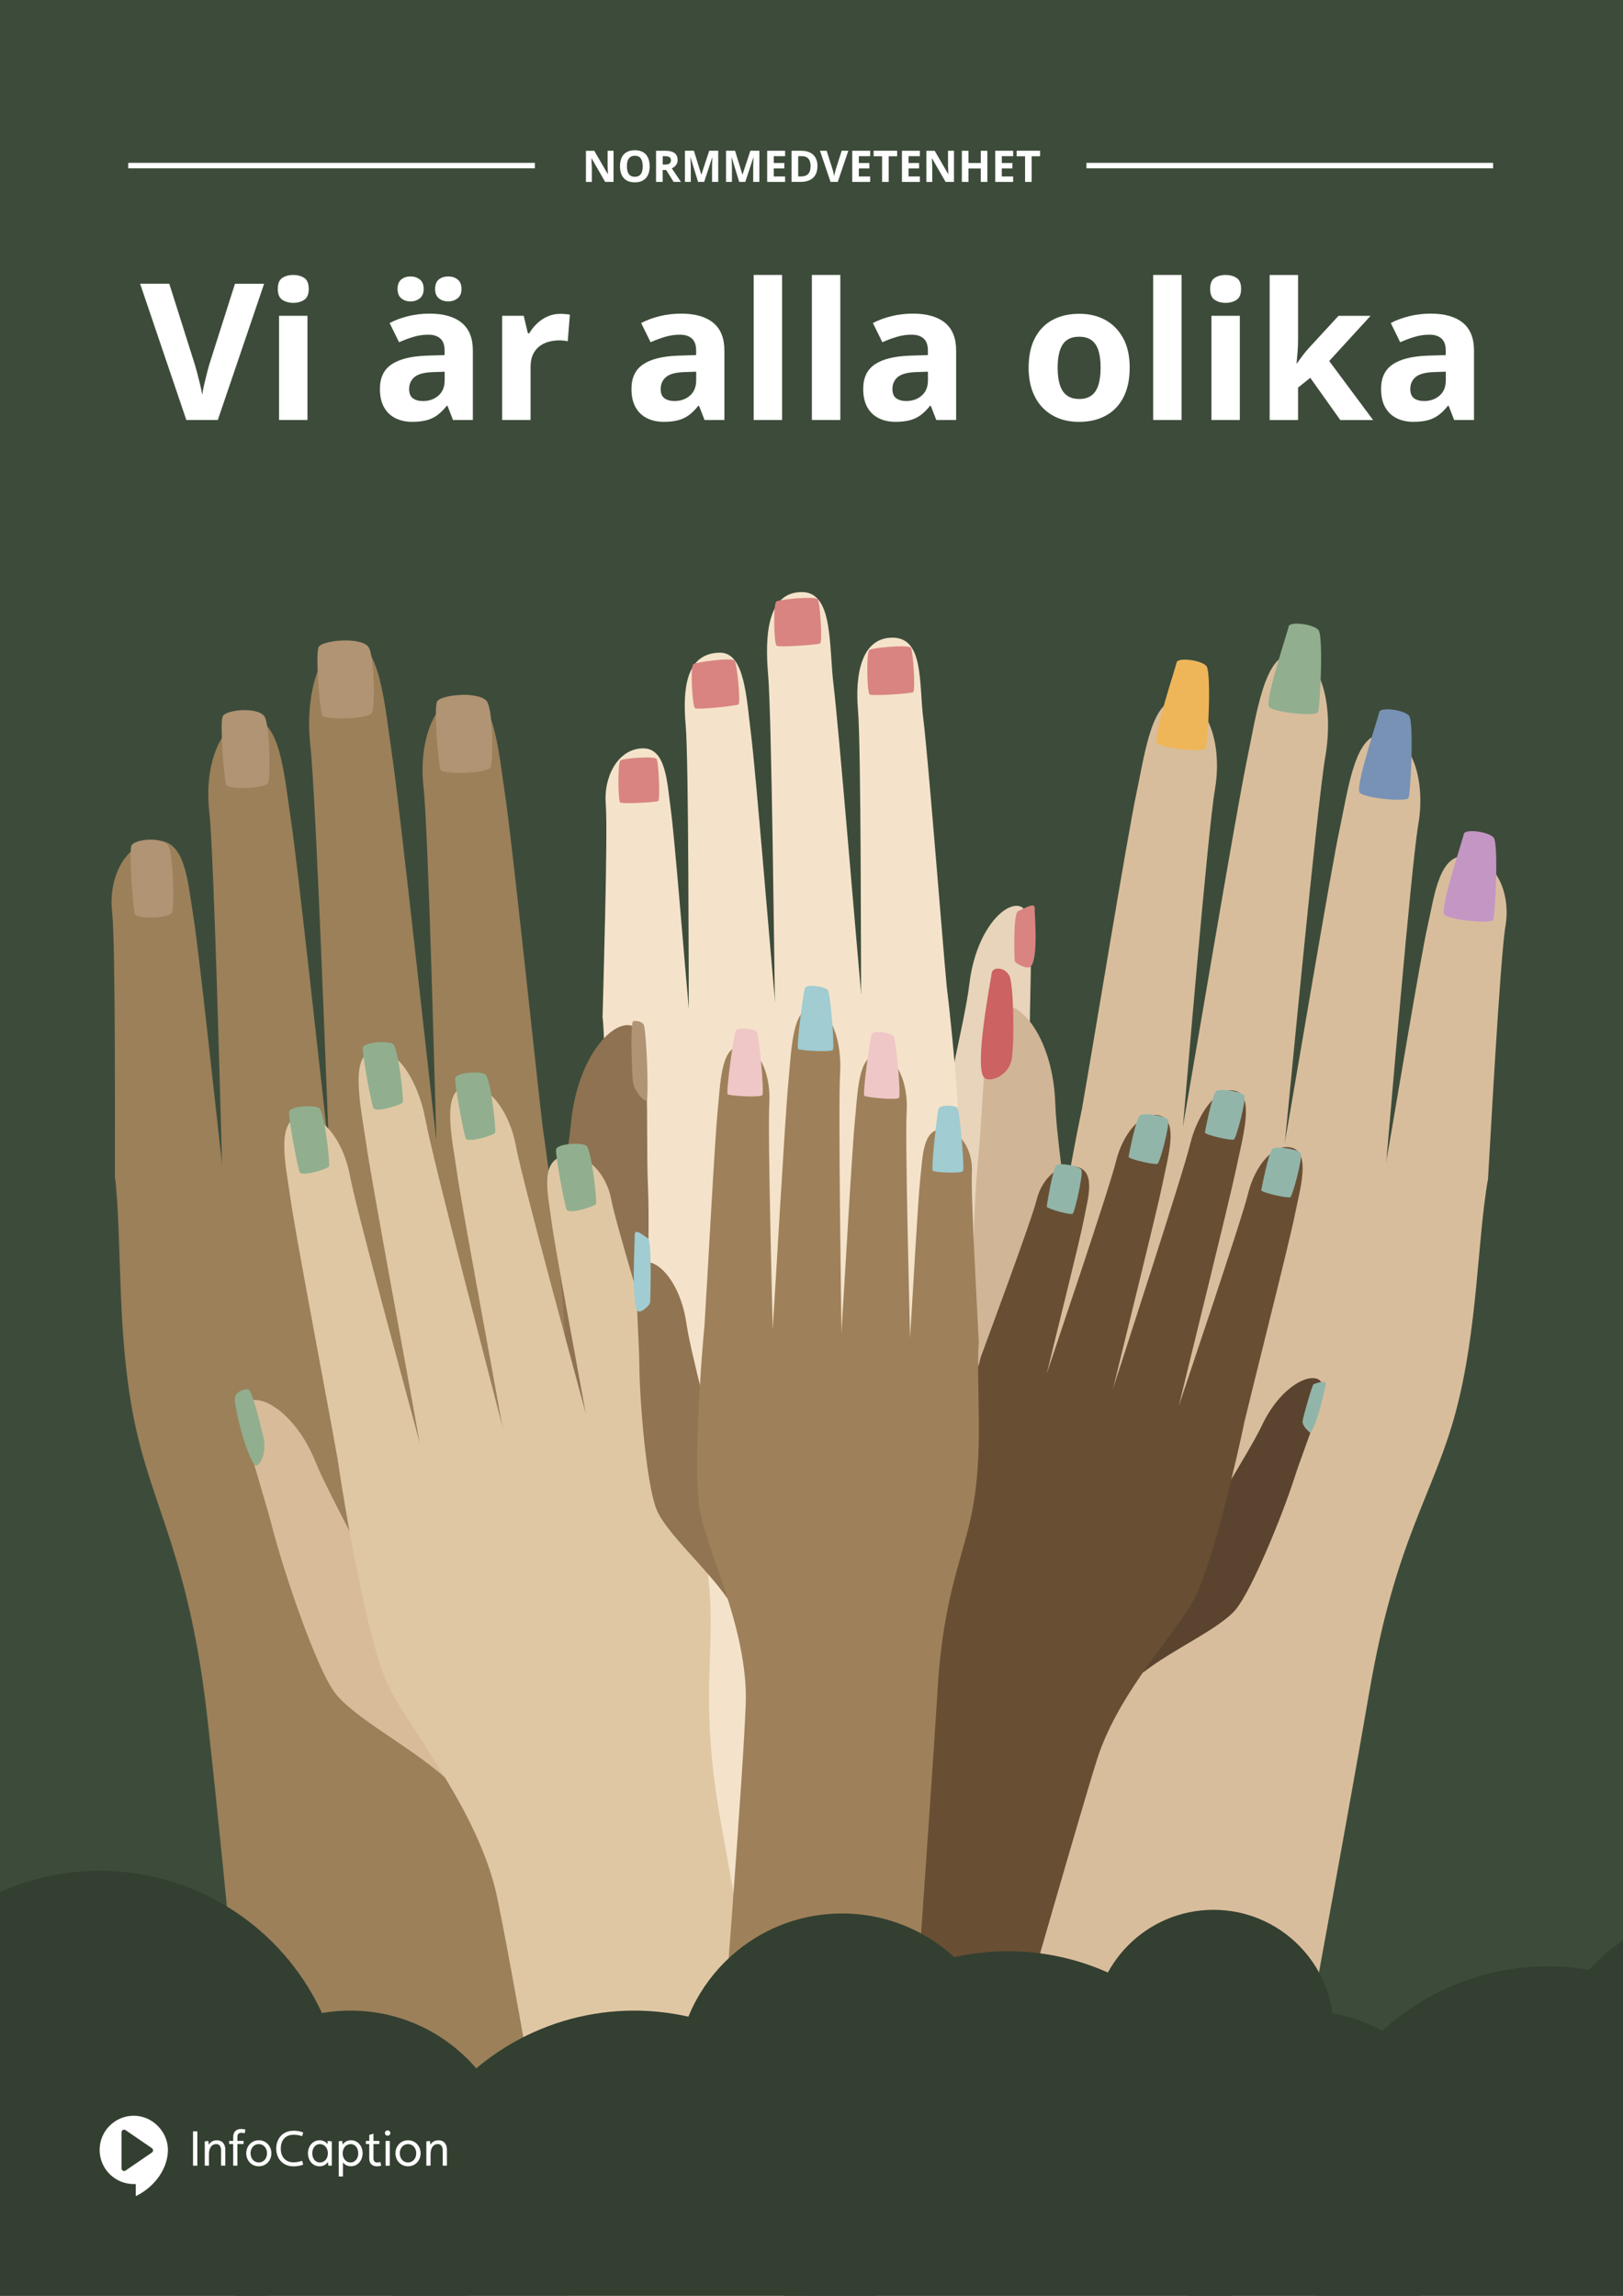 <?xml version="1.0" encoding="UTF-8"?>
<svg xmlns="http://www.w3.org/2000/svg" width="595.28" height="841.89" viewBox="0 0 595.28 841.89">
  <defs>
    <style>
      .cls-1 {
        fill: #e0c7a4;
      }

      .cls-1, .cls-2, .cls-3, .cls-4, .cls-5, .cls-6, .cls-7, .cls-8, .cls-9, .cls-10, .cls-11, .cls-12, .cls-13, .cls-14, .cls-15, .cls-16, .cls-17, .cls-18, .cls-19, .cls-20, .cls-21, .cls-22, .cls-23, .cls-24, .cls-25 {
        stroke-width: 0px;
      }

      .cls-2 {
        fill: #d98481;
      }

      .cls-3 {
        fill: #d8bc9a;
      }

      .cls-4 {
        fill: #92b5aa;
      }

      .cls-5 {
        fill: #9b805a;
      }

      .cls-6 {
        fill: #a0ccd2;
      }

      .cls-7 {
        fill: #5b442f;
      }

      .cls-8 {
        fill: #f4e3ca;
      }

      .cls-9 {
        fill: #333f30;
      }

      .cls-10 {
        fill: #917451;
      }

      .cls-11 {
        fill: #3d4c3a;
      }

      .cls-26 {
        fill: none;
        stroke: #fff;
        stroke-miterlimit: 10;
        stroke-width: 2px;
      }

      .cls-12 {
        fill: #8e7251;
      }

      .cls-13 {
        fill: #e8d4ba;
      }

      .cls-14 {
        fill: #fff;
      }

      .cls-15 {
        fill: #b09474;
      }

      .cls-16 {
        fill: #9e815a;
      }

      .cls-17 {
        fill: #d8bd9c;
      }

      .cls-18 {
        fill: #efc7c7;
      }

      .cls-19 {
        fill: #7892b5;
      }

      .cls-20 {
        fill: #c496c4;
      }

      .cls-21 {
        fill: #cc6262;
      }

      .cls-22 {
        fill: #684f34;
      }

      .cls-23 {
        fill: #91af8e;
      }

      .cls-24 {
        fill: #efb659;
      }

      .cls-25 {
        fill: #d1b597;
      }
    </style>
  </defs>
  <g id="Lager_1" data-name="Lager 1">
    <rect class="cls-11" width="595.28" height="841.89"/>
  </g>
  <g id="Vit_hand" data-name="Vit hand">
    <g>
      <g>
        <path class="cls-13" d="m339.81,488.25c9.68-14.89,27.56-31.03,31.74-42.11,4.18-11.08,6.47-48.58,6.19-66.56-.28-17.98,2.34-45.08-3.42-47.15-5.75-2.07-16.49,8.9-18.79,28.51-1.69,14.4-11.08,49.84-10.34,58.35s-5.39,68.96-5.39,68.96Z"/>
        <path class="cls-8" d="m221.03,372.69c1.71,19.57-.74,46.35,3.88,72.22,4.62,25.87,15.11,40.38,19.24,87.63s24.45,268.98,24.45,268.98l87.75-7.66s-23.45-241.77-23.74-260.81c-.5-33.35,16.53-68.19,19.06-86.22,2.53-18.03-2.21-67.33-4.45-85.16-14.17,1.24-126.19,11.02-126.19,11.02Z"/>
        <path class="cls-8" d="m347.22,361.67c-1.69-18.49-6.89-84.86-8.56-97.95-1.66-13.09.29-29.89-11.29-29.89s-13.79,13.78-12.67,26.69c1.13,12.91,1.07,95.62,1.13,103.89.06,8.27,31.38-2.74,31.38-2.74Z"/>
        <path class="cls-8" d="m284.24,367.17c-1.69-18.49-7.12-84.84-8.78-97.93-1.66-13.09-2.27-29.89-11.29-29.89-12.83,0-13.79,13.78-12.67,26.69,1.13,12.91,1.07,95.62,1.13,103.89.06,8.27,31.6-2.76,31.6-2.76Z"/>
        <path class="cls-8" d="m252.64,369.93c-1.3-13.97-5.23-63.22-6.61-73.1-1.38-9.88-1.63-22.86-10.64-22.4-9,.45-14.06,10.73-13.21,20.49.85,9.76-1.04,71.52-1.16,77.78-.11,6.26,31.61-2.76,31.61-2.76Z"/>
        <path class="cls-8" d="m316.15,368.05c-1.93-21.21-8.56-101.51-10.39-116.53-1.83-15.02-.07-34.4-11.68-34.4-12.55,0-13.63,15.61-12.34,30.43s2.29,109.6,2.46,119.08c.17,9.47,31.96,1.43,31.96,1.43Z"/>
      </g>
      <path class="cls-2" d="m318.94,254.65c.96.68,15.04-.31,15.97-.8s.01-15-.81-16.28-14.01-.05-15.21.76-.91,15.63.05,16.31Z"/>
      <path class="cls-2" d="m284.83,236.8c.96.67,15.04-.35,15.97-.83s-.02-14.91-.84-16.18-14.01-.02-15.21.79-.88,15.54.08,16.22Z"/>
      <path class="cls-2" d="m254.92,259.72c.98.64,15.02-.88,15.93-1.39s-.53-14.84-1.4-16.07-14,.48-15.17,1.33-.34,15.5.65,16.14Z"/>
      <path class="cls-2" d="m227.47,294.26c.83.66,13.12-.06,13.94-.5s.15-14.19-.56-15.41-12.22-.27-13.27.48-.94,14.77-.11,15.43Z"/>
      <path class="cls-2" d="m378.1,354.41c-1.03,1.27-5.85-1.02-5.94-2.07s-.67-17.44,1.29-18.22,6.19-3.48,6.06-1.13c-.13,2.35,1.47,17.87-1.41,21.42Z"/>
    </g>
  </g>
  <g id="Ljus_hand_regnbåge" data-name="Ljus hand regnbåge">
    <g>
      <g>
        <path class="cls-25" d="m393.03,557.71c-10.02-18.67-29.67-39.64-33.52-53.23-3.86-13.59-2.85-58.4-.71-79.74,2.13-21.35,1.73-53.82,8.77-55.71,7.05-1.89,18.71,12.22,19.49,35.77.57,17.29,8.19,60.35,6.46,70.39-1.73,10.04-.48,82.52-.48,82.52Z"/>
        <path class="cls-17" d="m545.77,432.2c-3.99,23.1-3.75,55.17-11.82,85.47-8.07,30.3-22,46.49-31.62,102.25-9.62,55.75-29.68,163.77-29.68,163.77l-103.54-17.87s25.77-131.52,28.01-154.13c3.93-39.6-12.85-82.71-14.05-104.4-1.2-21.68,9.35-79.82,13.79-100.79,16.73,2.89,148.91,25.7,148.91,25.7Z"/>
        <path class="cls-17" d="m396.86,406.49c3.86-21.81,16.67-100.19,19.95-115.58,3.28-15.39,5.73-35.72,16.41-34.41,10.68,1.31,15.02,17.75,12.39,32.99-2.63,15.24-10.83,113.57-11.72,123.39-.9,9.82-37.03-6.39-37.03-6.39Z"/>
        <path class="cls-17" d="m471.18,419.32c3.86-21.81,16.93-100.14,20.22-115.54,3.28-15.39,5.73-35.72,16.41-34.41,10.68,1.31,15.02,17.75,12.39,32.99-2.63,15.24-10.83,113.57-11.72,123.39s-37.29-6.44-37.29-6.44Z"/>
        <path class="cls-17" d="m508.47,425.76c2.94-16.48,12.53-74.64,15.16-86.24s4.22-27.01,14.88-25.57c10.66,1.44,15.64,14.16,13.66,25.67-1.99,11.51-5.9,85.12-6.39,92.58-.49,7.45-37.3-6.44-37.3-6.44Z"/>
        <path class="cls-17" d="m433.16,417.19c4.41-25.02,20.31-119.81,23.99-137.48s6.63-40.96,17.33-39.73,14.65,19.92,11.63,37.4-13.67,130.06-14.82,141.31c-1.14,11.24-38.13-1.5-38.13-1.5Z"/>
      </g>
      <path class="cls-20" d="m529.57,335.1c.71,2.22,17.34,3.82,18.08,2.22s2.07-27.93.19-30.16-10.56-3.3-10.93-1.34-8.41,25.92-7.33,29.28Z"/>
      <path class="cls-19" d="m498.54,290.42c.71,2.22,17.34,3.82,18.08,2.22s2.07-27.93.19-30.16-10.56-3.3-10.93-1.34-8.41,25.92-7.33,29.28Z"/>
      <path class="cls-23" d="m465.32,259c.71,2.22,17.34,3.82,18.08,2.22s2.07-27.93.19-30.16-10.56-3.3-10.93-1.34c-.37,1.96-8.41,25.92-7.33,29.28Z"/>
      <path class="cls-24" d="m424.22,272.2c.71,2.22,17.34,3.82,18.08,2.22s2.07-27.93.19-30.16-10.56-3.3-10.93-1.34-8.41,25.92-7.33,29.28Z"/>
      <path class="cls-21" d="m360.88,395.06c1.91,2.2,9.25-.42,10.23-6.94.99-6.52.71-27.3-.96-30.41s-6.12-3.3-6.43-.79-6.45,33.98-2.84,38.14Z"/>
    </g>
  </g>
  <g id="Mörk_hand" data-name="Mörk hand">
    <g>
      <g>
        <path class="cls-7" d="m419.09,613.46c10.96-8.65,28.34-16.16,34.24-23.35,5.9-7.2,17.06-34.53,21.38-47.99s13.1-32.97,9.33-35.96c-3.76-2.99-14.52,2.47-21.17,16.49-4.88,10.3-20.8,34.31-22.4,40.83s-21.38,49.98-21.38,49.98Z"/>
        <path class="cls-22" d="m359.78,497.51c-3.66,15-12.23,34.32-15.31,54.74-3.08,20.43,1.08,33.87-7.75,70.08-8.83,36.21-29.32,101.3-29.32,101.3l67.25,16.4s23.2-80.79,27.79-95.04c8.03-24.96,29.49-46.6,35.91-59.38,6.42-12.78,15.32-50.68,18.15-64.52-10.86-2.65-96.72-23.59-96.72-23.59Z"/>
        <path class="cls-22" d="m456.5,521.09c3.4-14.19,16.25-64.91,18.31-75.07,2.06-10.16,5.92-23.08-.87-25.1-6.8-2.01-13.74,6.78-16.15,16.68-2.41,9.9-23.29,71.46-25.33,77.63-2.04,6.17,24.05,5.86,24.05,5.86Z"/>
        <path class="cls-22" d="m408.23,509.32c3.4-14.19,16.08-64.95,18.14-75.11,2.06-10.16,5.92-23.08-.87-25.1s-13.74,6.78-16.15,16.68c-2.41,9.9-23.29,71.46-25.33,77.63-2.04,6.17,24.22,5.91,24.22,5.91Z"/>
        <path class="cls-22" d="m384.01,503.41c2.55-10.73,12.04-48.38,13.5-56.09,1.46-7.7,4.54-17.43-2.27-19.36s-13.17,4.44-14.99,11.92c-1.82,7.48-18.79,52.98-20.46,57.61-1.66,4.63,24.23,5.91,24.23,5.91Z"/>
        <path class="cls-22" d="m431.76,518.02c3.91-16.28,19.2-77.72,21.62-89.37s6.75-26.49-.03-28.55-14.08,8.19-16.85,19.54c-2.77,11.35-25.9,82.17-28.17,89.27-2.26,7.09,23.43,9.11,23.43,9.11Z"/>
      </g>
      <path class="cls-4" d="m462.59,436.53c.97,1.04,9.73,2.96,10.64,2.49s4.65-14.69,3.84-16.13-8.77-2.67-10.29-1.63-4.19,15.27-4.19,15.27Z"/>
      <path class="cls-4" d="m441.91,415.37c.97,1.04,9.73,2.96,10.64,2.49s4.65-14.69,3.84-16.13-8.77-2.67-10.29-1.63-4.19,15.27-4.19,15.27Z"/>
      <path class="cls-4" d="m413.92,424.28c.97,1.04,9.73,2.96,10.64,2.49s4.65-14.69,3.84-16.13-8.77-2.67-10.29-1.63-4.19,15.27-4.19,15.27Z"/>
      <path class="cls-4" d="m383.89,442.5c.87,1.05,8.71,3.07,9.51,2.6s3.97-14.62,3.24-16.07-7.85-2.76-9.18-1.74-3.56,15.2-3.56,15.2Z"/>
      <path class="cls-4" d="m480.61,525.43s-3.12-2.37-2.84-4.33,3.51-13.16,3.98-13.44,5.03-1.9,4.55,0-2.76,13.64-5.7,17.78Z"/>
    </g>
  </g>
  <g id="Brun_hand" data-name="Brun hand">
    <g>
      <g>
        <path class="cls-12" d="m193.84,571.44c11.59-18.86,33.36-39.54,38.21-53.48,4.85-13.94,6.53-60.74,5.6-83.14-.93-22.4,1.48-56.25-5.76-58.64-7.24-2.4-20.26,11.61-22.51,36.12-1.65,18-12.23,62.46-11.03,73.04,1.2,10.58-4.52,86.11-4.52,86.11Z"/>
        <path class="cls-5" d="m42.15,431.2c2.75,24.34.55,57.78,7.12,89.88,6.57,32.1,20.11,49.84,26.75,108.58,6.64,58.75,18.25,185.93,18.25,185.93l109.1-12.34s-16.14-152.05-17.11-175.77c-1.69-41.55,18.44-85.5,21.02-108.04,2.58-22.55-4.89-83.83-8.24-105.98-17.62,1.99-156.9,17.74-156.9,17.74Z"/>
        <path class="cls-5" d="m199.05,413.46c-2.7-22.99-11.28-105.53-13.77-121.78-2.49-16.26-3.8-37.61-15.02-36.89s-16.75,17.6-14.94,33.66c1.82,16.06,4.37,119.13,4.71,129.42s39.01-4.41,39.01-4.41Z"/>
        <path class="cls-5" d="m120.74,422.32c-2.7-22.99-11.56-105.5-14.05-121.75-2.49-16.26-3.8-37.61-15.02-36.89s-16.75,17.6-14.94,33.66c1.82,16.06,4.37,119.13,4.71,129.42s39.29-4.44,39.29-4.44Z"/>
        <path class="cls-5" d="m81.45,426.76c-2.06-17.37-8.52-78.62-10.56-90.88s-2.76-28.43-13.97-27.58-17.18,13.81-15.81,25.95.97,89.16,1.03,96.96,39.3-4.44,39.3-4.44Z"/>
        <path class="cls-5" d="m160.53,422.41c-3.08-26.37-13.89-126.22-16.65-144.88-2.76-18.66-4.42-43.13-15.65-42.5-11.23.64-16.49,19.89-14.41,38.31,2.08,18.42,6.34,136.51,6.85,148.3.51,11.8,39.87.76,39.87.76Z"/>
      </g>
      <path class="cls-15" d="m49.41,335.15c.4,1.97,13.13,1.77,13.8-.69s.41-19.44-1.19-23.71-13.03-3.15-13.86-.49.46,21.03,1.25,24.89Z"/>
      <path class="cls-15" d="m82.87,287.7c.44,1.96,14.81,1.68,15.57-.78s.58-19.45-1.19-23.71-14.68-3.07-15.63-.4.39,21.04,1.25,24.89Z"/>
      <path class="cls-15" d="m118.1,262.24c.5,1.96,17.52,1.55,18.45-.93s.87-19.47-1.19-23.71-17.36-2.94-18.51-.26.26,21.04,1.25,24.89Z"/>
      <path class="cls-15" d="m161.54,282.21c.5,1.96,17.52,1.55,18.45-.93s.87-19.47-1.19-23.71-17.36-2.94-18.51-.26.26,21.04,1.25,24.89Z"/>
      <path class="cls-15" d="m237.28,403.35c-.22,1.43-4.77-2.81-5.17-7s-1.03-21.71.19-21.9,2.82.08,3.73,1.15,1.95,23.12,1.25,27.75Z"/>
    </g>
  </g>
  <g id="Ljus_brun_hand" data-name="Ljus brun hand">
    <g>
      <path class="cls-3" d="m163.21,651.84c-12.92-11.52-33.87-22.1-40.64-31.45-6.77-9.35-18.55-44.01-22.9-60.99-4.35-16.98-13.76-41.78-8.88-45.21s17.79,4.13,24.98,21.98c5.28,13.11,23.21,44.02,24.69,52.21,1.48,8.19,22.76,63.45,22.76,63.45Z"/>
      <path class="cls-1" d="m245.23,512.71c3.42,18.84,12.59,43.38,14.89,68.9,2.3,25.51-3.85,41.84,4.4,87.32,8.24,45.48,33.74,188.19,33.74,188.19l-84.46,15.31s-27.7-162.34-32.31-180.32c-8.09-31.49-33.04-59.87-40.04-76.17-7-16.3-15.2-63.87-17.67-81.21,13.64-2.47,121.47-22.02,121.47-22.02Z"/>
      <path class="cls-1" d="m123.77,534.73c-3.15-17.82-15.29-81.55-17.09-94.28-1.79-12.73-5.62-29.01,2.95-31,8.56-1.99,16.5,9.41,18.76,21.84,2.25,12.43,23.53,90.18,25.59,97.97,2.06,7.79-30.2,5.47-30.2,5.47Z"/>
      <path class="cls-1" d="m184.39,523.74c-3.15-17.82-15.08-81.59-16.87-94.32s-5.62-29.01,2.95-31c8.56-1.99,16.5,9.41,18.76,21.84,2.25,12.43,23.53,90.18,25.59,97.97,2.06,7.79-30.42,5.51-30.42,5.51Z"/>
      <path class="cls-1" d="m214.81,518.23c-2.36-13.47-11.31-60.78-12.54-70.42-1.23-9.64-4.33-21.91,4.25-23.79,8.58-1.88,15.97,6.48,17.67,15.87,1.7,9.39,19.33,66.97,21.04,72.83s-30.43,5.51-30.43,5.51Z"/>
      <path class="cls-1" d="m154.62,532.77c-3.63-20.44-18-97.63-20.13-112.22-2.13-14.59-6.39-33.29,2.16-35.34,8.55-2.05,16.82,11.18,19.41,25.44s25.96,103.63,28.24,112.58c2.27,8.95-29.68,9.54-29.68,9.54Z"/>
    </g>
    <path class="cls-23" d="m207.82,443.56c.71,1.9,10.41-1.16,10.8-2.07s-1.6-20.31-3.71-21.47-10.69-.59-10.95,1.52,2.9,19.44,3.86,22.03Z"/>
    <path class="cls-23" d="m170.82,417.43c.71,1.9,10.41-1.16,10.8-2.07s-1.6-20.31-3.71-21.47-10.69-.59-10.95,1.52,2.9,19.44,3.86,22.03Z"/>
    <path class="cls-23" d="m136.93,406.3c.71,1.9,10.41-1.16,10.8-2.07s-1.6-20.31-3.71-21.47-10.69-.59-10.95,1.52,2.9,19.44,3.86,22.03Z"/>
    <path class="cls-23" d="m109.89,429.8c.71,1.9,10.41-1.16,10.8-2.07s-1.6-20.31-3.71-21.47-10.69-.59-10.95,1.52,2.9,19.44,3.86,22.03Z"/>
    <path class="cls-23" d="m93.22,537.01c1.32,2.05,5.09-3.41,3.27-10.66s-4.14-16.56-5.43-16.82-4.66.67-4.92,3.18,3.28,18.39,7.07,24.29Z"/>
  </g>
  <g id="Ljus_brun_liten_hand" data-name="Ljus brun liten hand">
    <g>
      <path class="cls-10" d="m266.9,586.32c-8-11.64-22.56-24.11-26.11-32.84-3.55-8.73-6.15-38.5-6.29-52.8-.14-14.3-2.78-35.8,1.75-37.56,4.53-1.76,13.3,6.74,15.53,22.29,1.64,11.42,9.84,39.41,9.42,46.19-.42,6.78,5.7,54.73,5.7,54.73Z"/>
      <path class="cls-16" d="m358.98,491.98c-.96,15.6,1.54,36.84-1.6,57.51s-11.19,32.42-13.49,70.08c-2.31,37.66-10.45,152.04-10.45,152.04l-69.93-4.29s10.21-130.38,10.05-145.53c-.29-26.53-14.55-53.89-16.93-68.17-2.38-14.28.37-53.59,1.78-67.81,11.3.69,100.57,6.17,100.57,6.17Z"/>
      <path class="cls-16" d="m258.4,485.81c.97-14.74,3.73-67.62,4.79-78.07,1.05-10.44,1.19-24.09,8.36-24,7.17.09,11.25,10.67,10.62,20.96-.63,10.29,1.11,76.06,1.24,82.64.12,6.57-25.01-1.53-25.01-1.53Z"/>
      <path class="cls-16" d="m308.6,488.89c.97-14.74,3.91-67.61,4.97-78.06,1.05-10.44,1.19-24.09,8.36-24s11.25,10.67,10.62,20.96c-.63,10.29,1.11,76.06,1.24,82.64.12,6.57-25.19-1.54-25.19-1.54Z"/>
      <path class="cls-16" d="m333.79,490.43c.75-11.13,2.86-50.38,3.75-58.27.9-7.88.83-18.21,8-18.03s11.4,8.24,10.93,16.02c-.48,7.78,2.3,56.85,2.52,61.83s-25.19-1.54-25.19-1.54Z"/>
      <path class="cls-16" d="m283.24,490.25c1.1-16.91,4.72-80.9,5.87-92.88,1.15-11.98,1.41-27.63,8.58-27.6,7.18.04,11.16,12.13,10.44,23.94-.72,11.81.43,87.2.49,94.74.06,7.54-25.38,1.79-25.38,1.79Z"/>
      <path class="cls-18" d="m279.62,401.59c-.76.96-11.97.3-12.72-.31-.74-.61,2.2-21.31,2.84-23.06s6.77-1,7.73.03,2.9,22.38,2.14,23.33Z"/>
      <path class="cls-6" d="m305.46,385c-.76.93-11.97.26-12.71-.33s1.85-20.62,2.5-22.33c.65-1.71,7.37-.39,8.33.62s2.64,21.11,1.88,22.04Z"/>
      <path class="cls-18" d="m329.72,402.6c-.79.92-11.98-.15-12.7-.78s2.04-20.86,2.75-22.58,7.05-.39,7.97.67c.92,1.06,2.77,21.76,1.98,22.69Z"/>
      <path class="cls-6" d="m353.2,429.44c-.65.99-10.44.5-11.09-.11s1.55-20.78,2.09-22.59c.55-1.81,6.1-1.48,6.95-.44s2.7,22.14,2.05,23.14Z"/>
      <path class="cls-6" d="m233.71,480.53c.81,1.58,4.67-1.69,4.76-3.04.08-1.36.7-22.54-.85-23.41-1.55-.87-4.9-4.1-4.82-1.07s-1.34,23.14.91,27.53Z"/>
    </g>
  </g>
  <g id="Bubblor">
    <circle class="cls-9" cx="36.54" cy="775.86" r="89.82"/>
    <circle class="cls-9" cx="128.55" cy="798.16" r="60.85"/>
    <circle class="cls-9" cx="308.84" cy="762.54" r="60.85"/>
    <circle class="cls-9" cx="628.57" cy="762.54" r="60.85"/>
    <circle class="cls-9" cx="477.91" cy="798.16" r="60.85"/>
    <circle class="cls-9" cx="232.61" cy="827.13" r="89.82"/>
    <circle class="cls-9" cx="567.72" cy="810.89" r="89.82"/>
    <circle class="cls-9" cx="369.69" cy="805.34" r="89.82"/>
    <circle class="cls-9" cx="445.07" cy="744.45" r="44.1"/>
  </g>
  <g id="Text">
    <g>
      <path class="cls-14" d="m96.88,104.04l-16.99,49.97h-11.55l-16.95-49.97h10.7l9.4,29.74c.16.5.42,1.44.79,2.82.36,1.38.73,2.84,1.11,4.38s.63,2.81.77,3.81c.14-1,.38-2.27.73-3.79.35-1.53.71-2.98,1.06-4.36.35-1.38.61-2.33.77-2.85l9.47-29.74h10.7Z"/>
      <path class="cls-14" d="m107.57,100.83c1.55,0,2.88.36,4,1.08,1.12.72,1.67,2.06,1.67,4.02s-.56,3.28-1.67,4.02c-1.12.74-2.45,1.11-4,1.11s-2.91-.37-4.02-1.11c-1.11-.74-1.66-2.08-1.66-4.02s.55-3.3,1.66-4.02c1.1-.72,2.44-1.08,4.02-1.08Zm5.2,14.97v38.21h-10.42v-38.21h10.42Z"/>
      <path class="cls-14" d="m157.54,115.01c5.13,0,9.06,1.12,11.79,3.35,2.73,2.23,4.1,5.63,4.1,10.19v25.46h-7.28l-2.02-5.2h-.27c-1.09,1.37-2.21,2.48-3.35,3.35-1.14.87-2.45,1.5-3.93,1.91-1.48.41-3.28.62-5.4.62-2.26,0-4.28-.43-6.07-1.3-1.79-.87-3.2-2.19-4.22-3.98-1.03-1.79-1.54-4.06-1.54-6.82,0-4.06,1.42-7.05,4.27-8.97,2.85-1.93,7.12-2.99,12.82-3.2l6.63-.21v-1.67c0-2-.52-3.47-1.57-4.41-1.05-.93-2.51-1.4-4.38-1.4s-3.66.26-5.43.79c-1.78.52-3.55,1.19-5.33,1.98l-3.45-7.04c2.03-1.07,4.3-1.91,6.82-2.53,2.52-.62,5.12-.92,7.81-.92Zm-11.72-9.02c0-1.62.46-2.79,1.38-3.52.92-.73,2.04-1.09,3.37-1.09s2.43.36,3.38,1.09c.96.73,1.44,1.9,1.44,3.52,0,1.53-.48,2.67-1.44,3.42s-2.08,1.13-3.38,1.13-2.44-.38-3.37-1.13-1.38-1.89-1.38-3.42Zm17.26,30.32l-4.03.14c-3.37.09-5.71.7-7.02,1.81-1.31,1.12-1.97,2.59-1.97,4.41,0,1.6.47,2.73,1.4,3.4.93.67,2.15,1.01,3.66,1.01,2.23,0,4.12-.66,5.66-1.98,1.54-1.32,2.31-3.2,2.31-5.64v-3.14Zm-3.49-30.32c0-1.62.46-2.79,1.38-3.52.92-.73,2.07-1.09,3.44-1.09s2.43.36,3.4,1.09c.97.73,1.45,1.9,1.45,3.52,0,1.53-.48,2.67-1.45,3.42-.97.75-2.1,1.13-3.4,1.13-1.37,0-2.51-.38-3.44-1.13s-1.38-1.89-1.38-3.42Z"/>
      <path class="cls-14" d="m205.5,115.08c.52,0,1.13.03,1.83.09.69.06,1.26.13,1.69.22l-.79,9.78c-.34-.11-.83-.2-1.45-.26-.63-.06-1.17-.09-1.62-.09-1.34,0-2.65.17-3.91.51s-2.4.89-3.4,1.66c-1,.76-1.79,1.77-2.38,3.01-.58,1.24-.87,2.76-.87,4.56v19.45h-10.42v-38.21h7.9l1.54,6.43h.51c.75-1.3,1.69-2.49,2.82-3.57,1.13-1.08,2.42-1.95,3.86-2.6,1.45-.65,3.01-.97,4.7-.97Z"/>
      <path class="cls-14" d="m249.8,115.01c5.13,0,9.06,1.12,11.79,3.35,2.73,2.23,4.1,5.63,4.1,10.19v25.46h-7.28l-2.02-5.2h-.27c-1.09,1.37-2.21,2.48-3.35,3.35-1.14.87-2.45,1.5-3.93,1.91-1.48.41-3.28.62-5.4.62-2.26,0-4.28-.43-6.07-1.3-1.79-.87-3.2-2.19-4.22-3.98-1.03-1.79-1.54-4.06-1.54-6.82,0-4.06,1.42-7.05,4.27-8.97,2.85-1.93,7.12-2.99,12.82-3.2l6.63-.21v-1.67c0-2-.52-3.47-1.57-4.41-1.05-.93-2.51-1.4-4.38-1.4s-3.66.26-5.43.79c-1.78.52-3.55,1.19-5.33,1.98l-3.45-7.04c2.03-1.07,4.3-1.91,6.82-2.53,2.52-.62,5.12-.92,7.81-.92Zm5.54,21.29l-4.03.14c-3.37.09-5.71.7-7.02,1.81-1.31,1.12-1.97,2.59-1.97,4.41,0,1.6.47,2.73,1.4,3.4.93.67,2.15,1.01,3.66,1.01,2.23,0,4.12-.66,5.66-1.98,1.54-1.32,2.31-3.2,2.31-5.64v-3.14Z"/>
      <path class="cls-14" d="m286.85,154.01h-10.42v-53.18h10.42v53.18Z"/>
      <path class="cls-14" d="m308.21,154.01h-10.43v-53.18h10.43v53.18Z"/>
      <path class="cls-14" d="m334.8,115.01c5.13,0,9.06,1.12,11.79,3.35,2.73,2.23,4.1,5.63,4.1,10.19v25.46h-7.28l-2.02-5.2h-.27c-1.09,1.37-2.21,2.48-3.35,3.35-1.14.87-2.45,1.5-3.93,1.91-1.48.41-3.28.62-5.4.62-2.26,0-4.28-.43-6.07-1.3-1.79-.87-3.2-2.19-4.22-3.98-1.03-1.79-1.54-4.06-1.54-6.82,0-4.06,1.42-7.05,4.27-8.97,2.85-1.93,7.12-2.99,12.82-3.2l6.63-.21v-1.67c0-2-.52-3.47-1.57-4.41-1.05-.93-2.51-1.4-4.38-1.4s-3.66.26-5.43.79c-1.78.52-3.55,1.19-5.33,1.98l-3.45-7.04c2.03-1.07,4.3-1.91,6.82-2.53s5.12-.92,7.81-.92Zm5.54,21.29l-4.03.14c-3.37.09-5.71.7-7.02,1.81-1.31,1.12-1.97,2.59-1.97,4.41,0,1.6.47,2.73,1.4,3.4.93.67,2.15,1.01,3.66,1.01,2.23,0,4.12-.66,5.66-1.98,1.54-1.32,2.31-3.2,2.31-5.64v-3.14Z"/>
      <path class="cls-14" d="m414.34,134.83c0,3.19-.43,6.02-1.28,8.48-.86,2.46-2.1,4.54-3.73,6.24-1.63,1.7-3.59,2.98-5.88,3.85-2.29.87-4.87,1.3-7.74,1.3-2.69,0-5.16-.43-7.4-1.3-2.25-.87-4.19-2.15-5.85-3.85-1.65-1.7-2.93-3.78-3.83-6.24s-1.35-5.29-1.35-8.48c0-4.24.75-7.83,2.26-10.77s3.65-5.17,6.43-6.7c2.78-1.53,6.09-2.29,9.95-2.29,3.58,0,6.75.76,9.52,2.29,2.77,1.53,4.94,3.76,6.53,6.7,1.58,2.94,2.38,6.53,2.38,10.77Zm-26.42,0c0,2.51.27,4.61.82,6.32s1.4,3,2.56,3.86c1.16.87,2.68,1.3,4.55,1.3s3.34-.43,4.5-1.3c1.15-.87,1.99-2.15,2.53-3.86.53-1.71.8-3.82.8-6.32s-.27-4.63-.8-6.31c-.54-1.67-1.38-2.93-2.55-3.78-1.16-.84-2.68-1.26-4.55-1.26-2.76,0-4.76.95-6,2.84-1.24,1.89-1.86,4.73-1.86,8.51Z"/>
      <path class="cls-14" d="m433.38,154.01h-10.42v-53.18h10.42v53.18Z"/>
      <path class="cls-14" d="m449.54,100.83c1.55,0,2.88.36,4,1.08,1.12.72,1.67,2.06,1.67,4.02s-.56,3.28-1.67,4.02c-1.12.74-2.45,1.11-4,1.11s-2.91-.37-4.02-1.11c-1.11-.74-1.66-2.08-1.66-4.02s.55-3.3,1.66-4.02,2.44-1.08,4.02-1.08Zm5.2,14.97v38.21h-10.42v-38.21h10.42Z"/>
      <path class="cls-14" d="m476.1,100.83v23.79c0,1.44-.06,2.87-.17,4.31-.11,1.44-.24,2.87-.38,4.31h.14c.71-1,1.43-1.99,2.17-2.97.74-.98,1.53-1.93,2.38-2.84l10.7-11.62h11.76l-15.18,16.58,16.1,21.64h-12.03l-11.01-15.48-4.48,3.59v11.89h-10.42v-53.18h10.42Z"/>
      <path class="cls-14" d="m524.74,115.01c5.13,0,9.06,1.12,11.79,3.35,2.73,2.23,4.1,5.63,4.1,10.19v25.46h-7.28l-2.02-5.2h-.27c-1.09,1.37-2.21,2.48-3.35,3.35-1.14.87-2.45,1.5-3.93,1.91-1.48.41-3.28.62-5.4.62-2.26,0-4.28-.43-6.07-1.3-1.79-.87-3.2-2.19-4.22-3.98-1.03-1.79-1.54-4.06-1.54-6.82,0-4.06,1.42-7.05,4.27-8.97,2.85-1.93,7.12-2.99,12.82-3.2l6.63-.21v-1.67c0-2-.52-3.47-1.57-4.41-1.05-.93-2.51-1.4-4.38-1.4s-3.66.26-5.43.79c-1.78.52-3.55,1.19-5.33,1.98l-3.45-7.04c2.03-1.07,4.3-1.91,6.82-2.53s5.12-.92,7.81-.92Zm5.54,21.29l-4.03.14c-3.37.09-5.71.7-7.02,1.81-1.31,1.12-1.97,2.59-1.97,4.41,0,1.6.47,2.73,1.4,3.4.93.67,2.15,1.01,3.66,1.01,2.23,0,4.12-.66,5.66-1.98,1.54-1.32,2.31-3.2,2.31-5.64v-3.14Z"/>
    </g>
    <g>
      <path class="cls-14" d="m225.04,66.71h-3.08l-4.97-8.64h-.07c.02.36.04.72.05,1.09.02.36.03.73.05,1.09.02.36.03.73.05,1.09v5.38h-2.16v-11.42h3.05l4.96,8.55h.05c-.01-.35-.02-.71-.04-1.05-.02-.35-.03-.7-.04-1.05-.01-.35-.02-.7-.04-1.05v-5.41h2.18v11.42Z"/>
      <path class="cls-14" d="m238.28,60.98c0,.88-.11,1.68-.33,2.4-.22.72-.55,1.34-1,1.86-.45.52-1.01.92-1.69,1.2-.68.28-1.49.42-2.42.42s-1.74-.14-2.42-.42c-.68-.28-1.25-.68-1.69-1.2-.45-.52-.78-1.14-1-1.87-.22-.72-.33-1.53-.33-2.41,0-1.18.19-2.21.58-3.09.39-.88.99-1.56,1.79-2.04.81-.48,1.83-.73,3.08-.73s2.26.24,3.06.73c.8.48,1.39,1.17,1.78,2.05.39.88.58,1.91.58,3.1Zm-8.34,0c0,.8.1,1.48.3,2.06.2.58.51,1.02.94,1.33.43.31.98.46,1.66.46s1.24-.15,1.67-.46c.43-.31.74-.75.93-1.33.2-.58.29-1.26.29-2.06,0-1.2-.22-2.14-.67-2.83-.45-.69-1.19-1.03-2.21-1.03-.68,0-1.24.16-1.67.46-.43.31-.75.75-.95,1.33-.2.58-.3,1.26-.3,2.07Z"/>
      <path class="cls-14" d="m243.97,55.29c1.04,0,1.89.12,2.57.38.67.25,1.18.63,1.5,1.13.33.51.49,1.14.49,1.91,0,.52-.1.98-.3,1.37-.2.39-.46.72-.78.99-.32.27-.67.49-1.05.66l3.36,4.98h-2.69l-2.73-4.38h-1.29v4.38h-2.42v-11.42h3.33Zm-.17,1.98h-.73v3.09h.78c.8,0,1.38-.13,1.72-.4.35-.27.52-.66.52-1.18s-.19-.93-.56-1.16c-.37-.23-.95-.34-1.73-.34Z"/>
      <path class="cls-14" d="m256.04,66.71l-2.75-8.96h-.07c.01.21.03.54.05.96s.05.89.07,1.37c.02.48.03.92.03,1.31v5.31h-2.16v-11.42h3.3l2.7,8.73h.05l2.87-8.73h3.3v11.42h-2.26v-5.41c0-.36,0-.77.02-1.24.01-.47.03-.92.05-1.34.02-.42.04-.74.05-.96h-.07l-2.95,8.95h-2.22Z"/>
      <path class="cls-14" d="m271.13,66.71l-2.75-8.96h-.07c.01.21.03.54.05.96s.05.89.07,1.37c.02.48.03.92.03,1.31v5.31h-2.16v-11.42h3.3l2.7,8.73h.05l2.87-8.73h3.3v11.42h-2.26v-5.41c0-.36,0-.77.02-1.24.01-.47.03-.92.05-1.34.02-.42.04-.74.05-.96h-.07l-2.95,8.95h-2.22Z"/>
      <path class="cls-14" d="m287.96,66.71h-6.58v-11.42h6.58v1.98h-4.16v2.51h3.87v1.98h-3.87v2.95h4.16v2Z"/>
      <path class="cls-14" d="m299.82,60.89c0,1.29-.25,2.36-.74,3.22-.49.86-1.2,1.51-2.14,1.95-.93.44-2.05.65-3.37.65h-3.23v-11.42h3.59c1.2,0,2.24.21,3.12.64.88.42,1.56,1.05,2.05,1.88.48.83.73,1.86.73,3.08Zm-2.52.06c0-.84-.12-1.54-.37-2.08-.25-.54-.61-.95-1.09-1.21-.48-.26-1.08-.39-1.79-.39h-1.29v7.44h1.04c1.18,0,2.06-.31,2.64-.95.58-.63.86-1.57.86-2.81Z"/>
      <path class="cls-14" d="m311.15,55.29l-3.88,11.42h-2.64l-3.88-11.42h2.45l2.15,6.8c.04.11.1.33.18.64.08.32.17.65.25,1s.14.64.18.87c.03-.23.09-.52.17-.87.08-.35.16-.68.24-1,.08-.31.14-.53.18-.65l2.16-6.8h2.45Z"/>
      <path class="cls-14" d="m319.16,66.71h-6.58v-11.42h6.58v1.98h-4.16v2.51h3.87v1.98h-3.87v2.95h4.16v2Z"/>
      <path class="cls-14" d="m325.95,66.71h-2.42v-9.41h-3.1v-2.02h8.62v2.02h-3.1v9.41Z"/>
      <path class="cls-14" d="m337.39,66.71h-6.58v-11.42h6.58v1.98h-4.16v2.51h3.87v1.98h-3.87v2.95h4.16v2Z"/>
      <path class="cls-14" d="m349.9,66.71h-3.08l-4.97-8.64h-.07c.02.36.04.72.05,1.09.02.36.03.73.05,1.09.02.36.03.73.05,1.09v5.38h-2.16v-11.42h3.05l4.96,8.55h.05c-.01-.35-.02-.71-.04-1.05-.02-.35-.03-.7-.04-1.05-.01-.35-.02-.7-.04-1.05v-5.41h2.18v11.42Z"/>
      <path class="cls-14" d="m362.14,66.71h-2.41v-4.93h-4.52v4.93h-2.42v-11.42h2.42v4.48h4.52v-4.48h2.41v11.42Z"/>
      <path class="cls-14" d="m371.6,66.71h-6.58v-11.42h6.58v1.98h-4.16v2.51h3.87v1.98h-3.87v2.95h4.16v2Z"/>
      <path class="cls-14" d="m378.39,66.71h-2.42v-9.41h-3.1v-2.02h8.62v2.02h-3.1v9.41Z"/>
    </g>
    <line class="cls-26" x1="398.48" y1="60.72" x2="547.63" y2="60.72"/>
    <line class="cls-26" x1="47.03" y1="60.72" x2="196.17" y2="60.72"/>
  </g>
  <g id="logotyp">
    <g>
      <path id="b" class="cls-14" d="m49.07,775.86c-6.92,0-12.53,5.61-12.53,12.53s5.61,12.53,12.53,12.53h.73v4.42c7.17-3.45,11.79-10.32,11.79-16.95s-5.61-12.53-12.53-12.53Zm6.67,13.47l-9.68,6.63c-.63.43-1.48-.02-1.48-.78v-13.26c0-.76.85-1.21,1.48-.78l5.49,3.77,4.18,2.86c.55.38.55,1.18,0,1.56h0Z"/>
      <g>
        <path class="cls-14" d="m70.8,781.59h1.58v12.59h-1.58v-12.59Z"/>
        <path class="cls-14" d="m75.1,785.27l1.31-.18.16,1.4c.64-1.07,1.65-1.63,3.05-1.63,1.81,0,3.02,1.32,3.02,3.46v5.84h-1.55v-5.57c0-1.41-.58-2.34-1.78-2.34-1.58,0-2.67,1.32-2.67,3.69v4.23h-1.54v-8.9h0Z"/>
        <path class="cls-14" d="m85.53,786.24h-1.49v-1.14h1.49v-1.46c0-1.95,1.2-2.93,2.97-2.93.52,0,1.04.09,1.53.24l-.29,1.36c-.38-.13-.76-.2-1.14-.2-1.13,0-1.53.55-1.53,1.6v1.38h2.27v1.14h-2.27v7.94h-1.54v-7.93Z"/>
        <path class="cls-14" d="m90.32,789.63c0-2.6,1.89-4.77,4.61-4.77s4.61,2.18,4.61,4.77-1.87,4.77-4.61,4.77-4.61-2.18-4.61-4.77Zm7.62,0c0-1.9-1.25-3.37-3.02-3.37s-3.02,1.47-3.02,3.37,1.25,3.37,3.02,3.37,3.02-1.47,3.02-3.37Z"/>
        <path class="cls-14" d="m107.69,781.35c1.18,0,2.34.2,3.52.64l-.38,1.36c-1.04-.34-2.07-.52-3.14-.52-3.27,0-4.72,2.38-4.72,5.07s1.46,5.05,4.72,5.05c1.05,0,2.09-.22,3.12-.56l.4,1.41c-1.18.43-2.34.62-3.52.62-4.09,0-6.37-2.96-6.37-6.52s2.27-6.54,6.37-6.54h0Z"/>
        <path class="cls-14" d="m120.27,792.83c-.69.98-1.72,1.58-3.05,1.58-2.58,0-4.27-2.21-4.27-4.79s1.74-4.76,4.27-4.76c1.27,0,2.27.56,2.94,1.43v-1.2l1.55.18v8.9h-1.27l-.16-1.34Zm-.02-3.21c0-2.05-1.34-3.36-2.93-3.36s-2.78,1.36-2.78,3.36,1.16,3.39,2.78,3.39,2.93-1.29,2.93-3.39Z"/>
        <path class="cls-14" d="m124.25,785.22l1.27-.13.16,1.36c.67-.98,1.71-1.6,3.05-1.6,2.56,0,4.27,2.2,4.27,4.77s-1.72,4.77-4.27,4.77c-1.27,0-2.29-.55-2.94-1.41v5.16h-1.55s0-12.94,0-12.94Zm7.15,4.41c0-1.96-1.18-3.37-2.78-3.37s-2.93,1.32-2.93,3.39,1.38,3.36,2.93,3.36,2.78-1.4,2.78-3.37h0Z"/>
        <path class="cls-14" d="m135.44,786.24h-1.25v-1.14h1.25v-2.2l1.54-.47v2.67h2.16v1.14h-2.16v5.17c0,1.05.4,1.6,1.4,1.6.38,0,.78-.07,1.14-.2l.29,1.36c-.51.15-1,.24-1.53.24-1.65,0-2.85-.92-2.85-2.87v-5.3Z"/>
        <path class="cls-14" d="m142.18,781.23c.52,0,1,.4,1,.97s-.45.98-1,.98c-.58,0-1-.43-1-.98s.43-.97,1-.97Zm-.76,3.87h1.55v9.08h-1.55v-9.08Z"/>
        <path class="cls-14" d="m145.05,789.63c0-2.6,1.89-4.77,4.61-4.77s4.61,2.18,4.61,4.77-1.87,4.77-4.61,4.77-4.61-2.18-4.61-4.77Zm7.62,0c0-1.9-1.25-3.37-3.02-3.37s-3.02,1.47-3.02,3.37,1.25,3.37,3.02,3.37,3.02-1.47,3.02-3.37Z"/>
        <path class="cls-14" d="m156.38,785.27l1.31-.18.16,1.4c.64-1.07,1.65-1.63,3.05-1.63,1.81,0,3.02,1.32,3.02,3.46v5.84h-1.55v-5.57c0-1.41-.58-2.34-1.78-2.34-1.58,0-2.67,1.32-2.67,3.69v4.23h-1.55v-8.9h0Z"/>
      </g>
    </g>
  </g>
</svg>